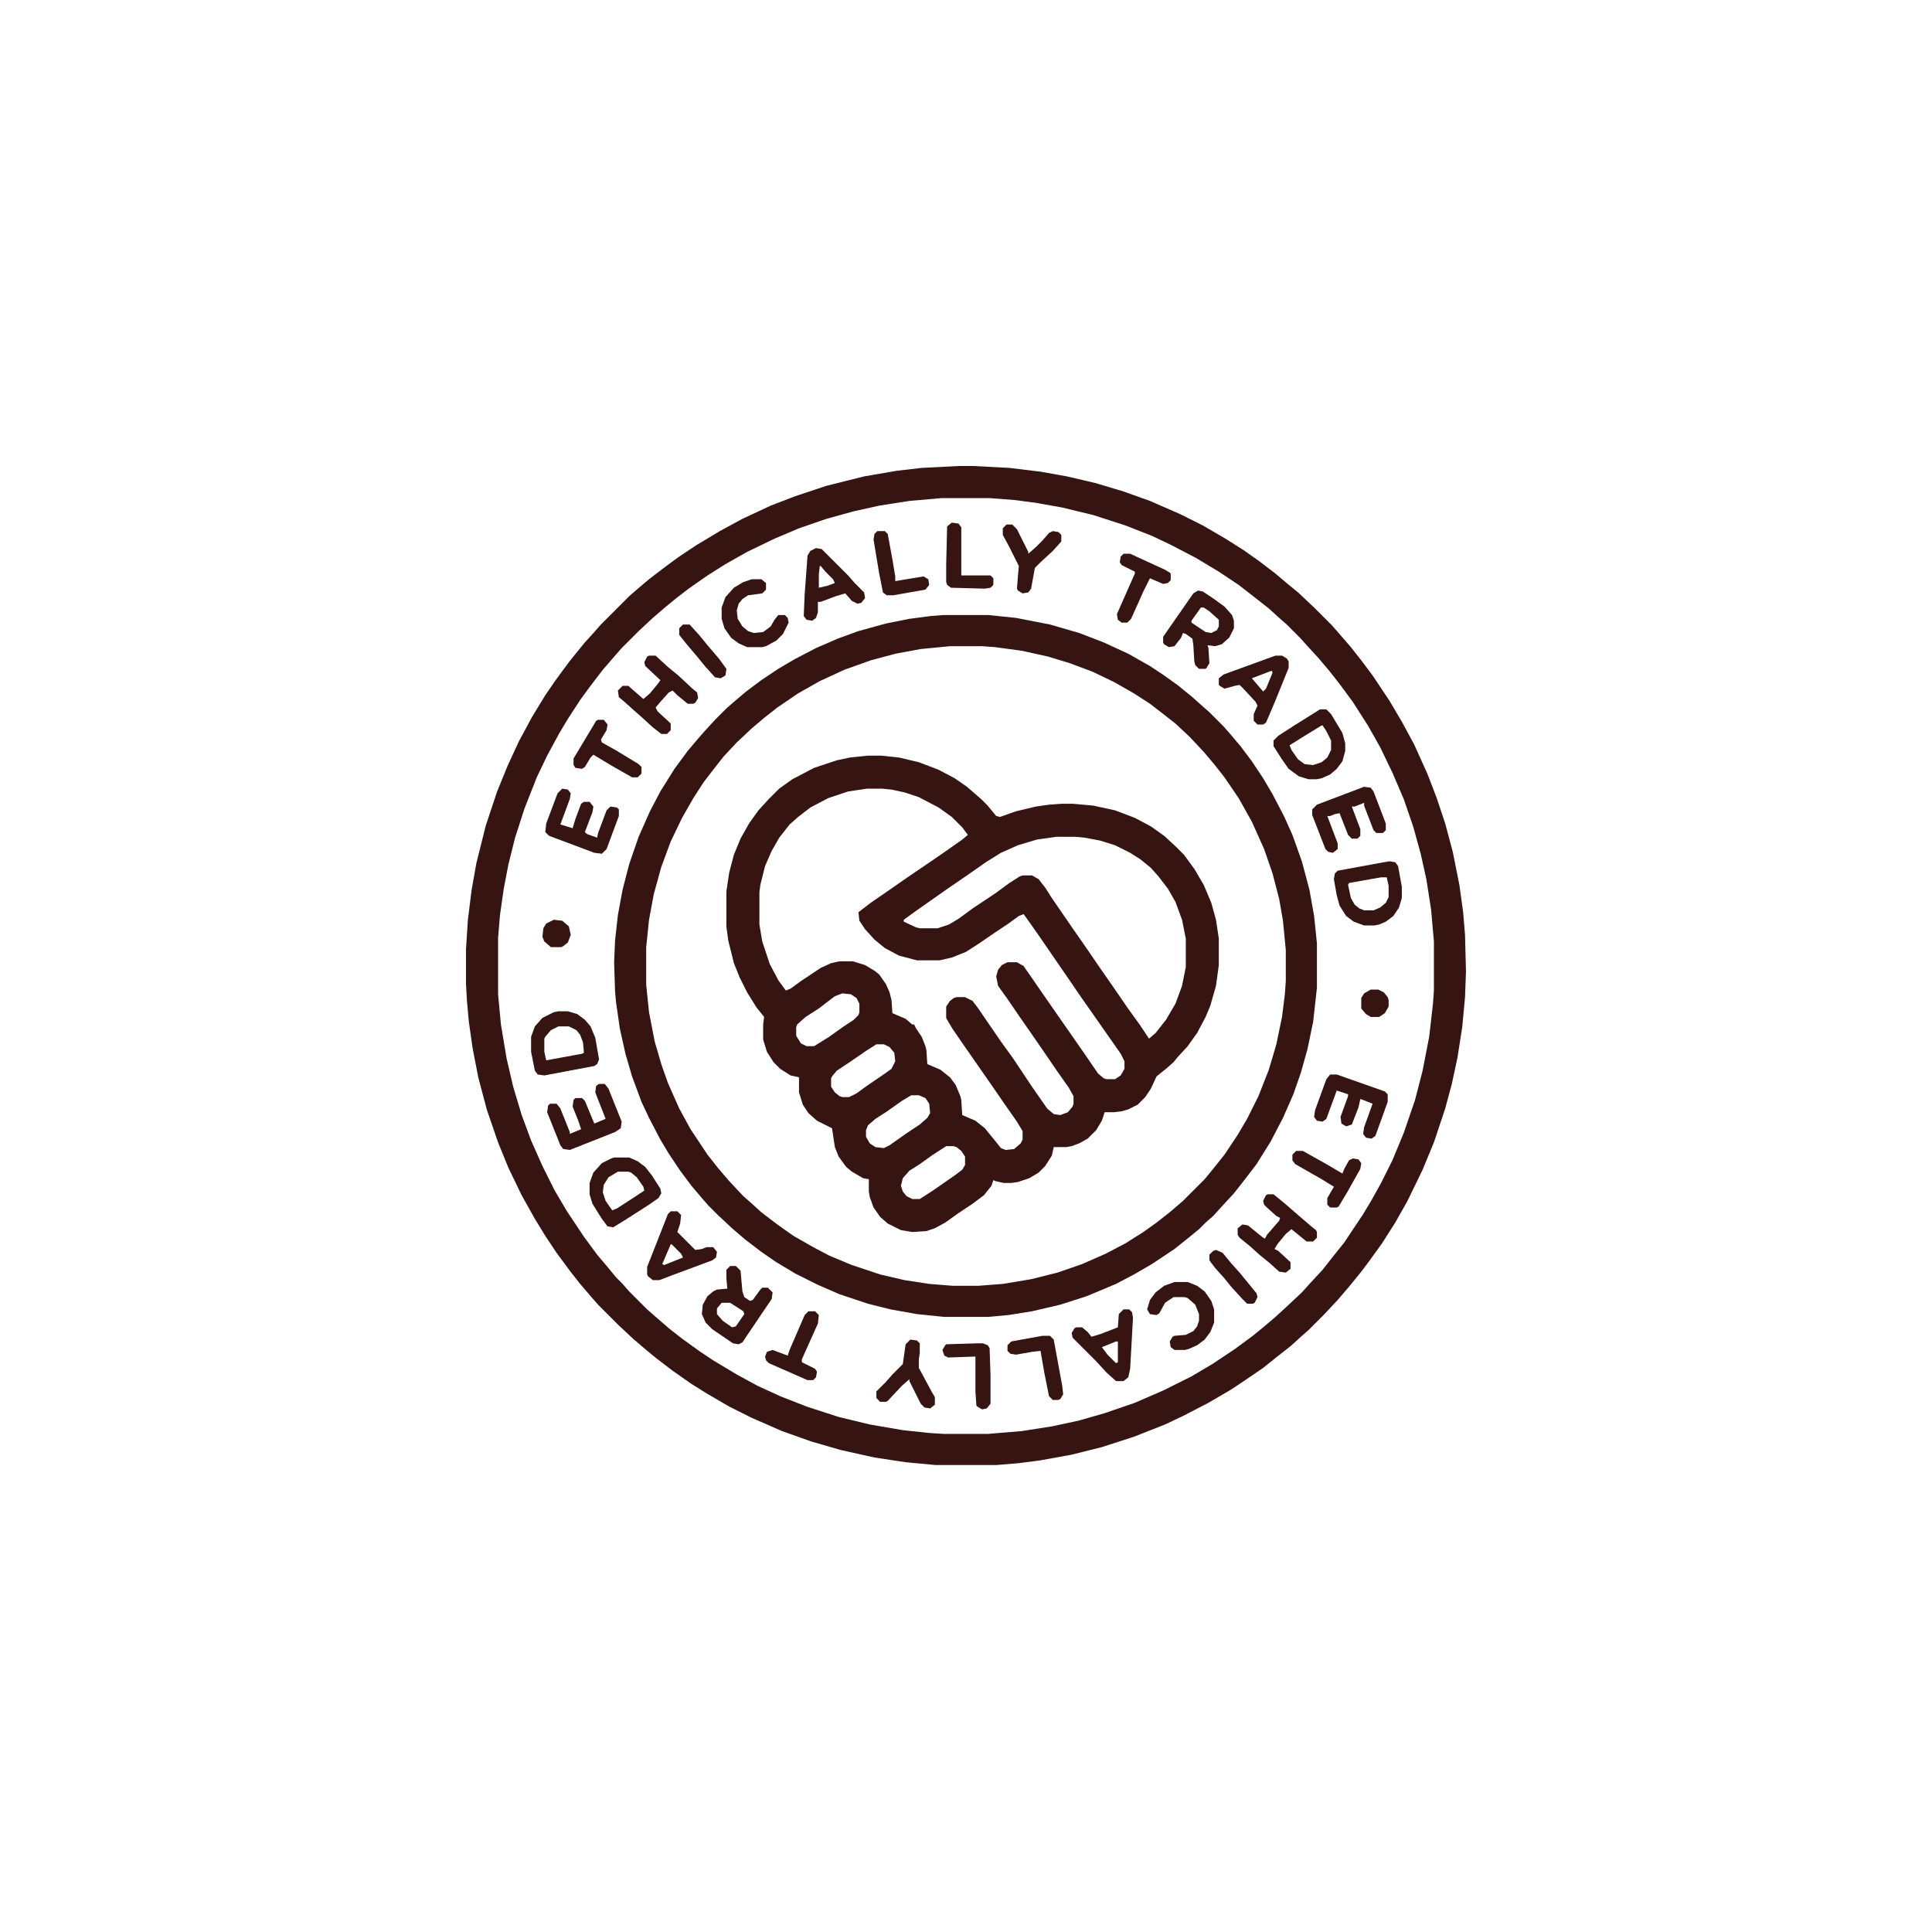 <svg xmlns="http://www.w3.org/2000/svg" height="1280" width="1280" viewBox="0 0 2048 1594" version="1.1">
<path fill="#351412" d="m0 0h16l38 2 33 4 28 5 30 7 30 9 28 10 32 14 24 12 24 14 19 12 17 12 17 13 13 11 11 9 17 16 19 19 7 8 13 15 11 14 12 16 18 27 13 22 13 24 14 31 10 26 9 27 8 30 7 35 4 29 2 24 1 39-1 27-3 32-5 32-6 28-7 26-12 36-12 29-16 33-13 23-14 22-13 18-9 12-13 16-12 14-15 16-16 16-8 7-11 10-14 11-15 12-19 13-15 10-24 14-27 14-19 9-33 13-34 11-32 8-33 6-23 3-24 2h-64l-32-3-33-5-36-8-31-9-31-11-32-14-24-12-24-14-16-10-20-14-17-13-11-9-14-12-15-14-22-22-7-8-12-14-11-14-14-19-12-18-11-18-14-25-14-29-11-27-12-35-9-34-6-31-4-28-2-22-1-18v-37l2-31 4-32 5-28 10-40 12-36 11-27 12-26 14-26 14-23 11-16 14-19 8-10 9-11 10-11 7-8 30-30 8-7 13-11 17-13 15-11 18-12 25-15 24-13 30-14 26-10 33-11 40-10 35-6 26-3zm-18 34-34 3-32 5-27 6-29 8-29 10-26 11-29 14-23 13-19 12-20 14-13 10-11 9-14 12-15 14-18 18-7 8-13 15-13 17-11 15-13 20-9 15-13 24-11 23-13 33-10 31-7 28-5 26-4 28-2 24v60l3 32 6 36 7 30 9 30 10 27 12 27 13 26 13 22 18 27 14 19 11 13 9 11 7 7 7 8 19 19 8 7 15 13 14 11 18 13 15 10 25 15 22 12 24 11 28 11 34 11 33 8 35 6 28 3 16 1h46l36-3 32-5 28-6 28-8 32-11 30-13 30-15 22-13 24-16 19-14 11-9 13-11 12-11 16-15 9-10 13-14 11-14 12-15 20-30 9-15 10-18 12-24 12-29 12-35 8-31 7-36 4-35 1-14v-52l-3-34-5-32-6-27-8-29-10-29-12-28-13-27-13-23-16-25-14-19-11-14-11-13-11-12-9-10-14-14-8-7-11-10-14-11-18-14-21-14-25-15-27-14-19-9-28-11-34-11-33-8-28-5-23-3-26-2z" transform="translate(1016,267)"></path>
<path fill="#351412" d="m0 0h14l19 2 21 5 21 8 17 9 13 9 15 13 7 7 9 11 4 1 17-6 21-5 14-2 14-1h11l22 2 23 5 21 8 17 9 14 10 12 11 9 9 11 15 10 17 8 19 5 18 3 20v28l-3 22-6 21-5 12-9 17-10 14-11 12-4 5-8 7-10 8-6 13-6 9-8 8-10 5-7 2-8 1h-10l-3 9-6 10-9 9-9 5-8 3-6 1h-13l-2 9-7 11-7 7-10 6-12 4-7 1h-8l-9-2-2-1-2 6-8 10-12 9-15 10-14 10-11 6-9 3-15 1-12-2-14-7-8-7-7-10-4-11-1-6v-13l-6-1-12-7-6-5-8-11-4-10-3-20-16-8-9-8-6-9-4-13v-16l-9-2-11-7-7-7-7-11-4-13v-16l1-8-8-10-10-16-8-16-6-15-6-24-2-15v-37l3-20 5-19 7-17 9-16 10-14 11-12 11-11 14-10 23-12 24-8 14-3zm-1 35-20 3-21 7-19 10-13 10-9 8-11 14-8 14-7 16-5 20-1 8v34l3 18 8 24 9 17 8 11 5-2 11-8 21-14 11-5 9-2h14l13 4 10 6 5 4 7 10 4 9 2 8 1 14 14 6 7 6h2l2 4 6 9 4 10 1 4 1 15 14 6 10 8 6 8 5 12 1 4 1 16 14 6 10 8 9 11 8 10 5 2 9-1 7-6 2-4v-9l-6-10-14-20-11-16-32-46-11-16-6-10-1-2v-12l4-6 4-3 3-1h9l8 4 6 8 13 19 11 16 13 18 20 30 16 23 7 6 7 1 8-3 5-6 1-3v-8l-5-9-12-17-13-19-11-16-16-23-13-19-10-14-2-10 2-7 4-5 6-3h10l7 4 7 10 11 16 48 69 13 19 6 5 3 1h9l6-4 4-7v-8l-4-8-42-60-13-19-33-48-12-17-3-4-5 2-11 8-15 10-16 11-14 9-15 6-13 3h-24l-19-5-15-8-11-9-10-11-6-9-1-9 13-10 16-11 23-16 25-17 16-11 17-12 6-5-6-8-11-11-14-10-21-11-15-5-14-3-10-1zm201 51-21 3-20 6-18 8-16 10-20 14-19 13-20 14-17 12-11 8v2l13 6 4 1h19l12-4 10-6 15-11 24-16 15-11 11-7 3-1h10l7 4 7 9 7 11 22 32 16 23 13 19 16 23 13 19 13 18 10 15 7-6 11-14 10-17 7-19 4-20v-30l-4-20-7-19-8-14-10-13-8-9-11-9-11-7-16-8-16-5-16-3-10-1zm-227 166-8 3-17 13-14 9-9 8-1 3v9l5 8 6 3h8l16-10 14-10 12-8 5-5 1-3v-9l-3-6-6-4zm36 54-11 7-16 11-15 10-5 6-1 2v9l4 6 5 4 3 1h7l8-4 11-8 19-13 7-5 4-8-1-9-5-6-6-3zm37 54-10 6-17 12-11 7-8 7-2 5v7l4 7 6 4 9 1 6-3 17-12 15-10 8-7 3-5-1-10-4-6-7-3zm37 54-14 9-14 10-11 7-7 8-2 8 2 6 4 5 6 3h8l14-9 23-16 8-6 3-5v-9l-4-6-5-4-3-1z" transform="translate(920,574)"></path>
<path fill="#351412" d="m0 0h48l29 3 36 7 31 9 26 10 26 12 23 13 15 10 14 10 16 13 10 9 8 7 15 15 7 8 11 13 12 16 12 18 10 17 12 23 9 20 10 28 8 30 5 28 3 29v47l-4 36-6 29-7 25-8 23-11 25-13 25-15 24-13 17-11 14-12 13-10 11-8 7-7 7-11 9-15 12-24 16-19 11-19 10-31 13-28 9-30 7-25 4-22 2h-46l-29-3-28-5-24-6-30-10-23-10-24-12-20-12-16-11-17-13-14-12-15-14-10-10-7-8-11-13-12-16-12-18-9-15-12-23-8-17-10-27-7-24-6-27-4-28-1-11-1-31 1-23 3-27 5-27 7-27 10-29 12-27 11-21 15-24 14-19 11-13 7-8 11-12 12-12 8-7 13-11 16-12 18-12 17-10 23-12 23-10 22-8 29-8 25-5 23-3zm7 33-31 3-27 5-26 7-28 10-26 12-23 13-22 15-14 11-13 11-16 15-14 15-11 14-10 13-11 17-12 21-12 25-10 27-8 29-5 27-3 29v40l3 29 6 31 7 24 7 20 12 27 12 22 18 27 11 14 12 14 15 16 8 7 11 10 17 13 17 12 21 12 17 9 24 10 30 10 26 6 26 4 25 2h27l26-2 30-5 28-7 26-9 25-11 21-11 19-12 14-10 14-11 14-12 23-23 9-11 12-15 14-21 10-17 12-24 11-28 8-27 6-29 3-24 1-14v-33l-3-31-4-23-7-27-9-26-13-29-14-25-15-22-11-14-11-13-15-16-15-14-14-11-13-10-17-11-21-12-23-11-24-9-23-7-27-6-29-4-14-1z" transform="translate(1e3 425)"></path>
<path fill="#351412" d="m0 0 5 1 12 8 11 8 8 9 2 6v8l-5 10-8 7-7 2-8-1 1 3 1 16-3 5-1 1h-7l-4-4-1-4-1-17-1-7-7-5-3-1-2 5-7 9-6 1-5-3-1-2v-6l32-46zm3 18-10 14v2l15 10 6 1 6-3 2-4v-7l-10-9-6-4z" transform="translate(1270,399)"></path>
<path fill="#351412" d="m0 0 6 1 3 4 4 22v12l-3 10-6 9-8 6-7 3-5 1h-11l-11-4-8-6-7-11-3-11-3-17 1-6 3-3 49-9zm-9 17-34 6-1 2 3 14 4 7 5 4 5 2h10l7-3 6-5 3-6v-12l-2-9z" transform="translate(1473,686)"></path>
<path fill="#351412" d="m0 0h7l5 5 12 20 3 11v8l-3 11-6 8-7 6-9 4-5 1h-9l-10-3-11-8-7-10-9-14v-6l5-5 17-11 24-15zm2 17-18 11-16 10 2 5 7 10 7 5 9 1 9-3 6-5 4-8v-10l-5-10-4-6z" transform="translate(1399,525)"></path>
<path fill="#351412" d="m0 0h10l10 3 8 6 6 7 5 12 4 23-2 5-3 2-53 10-7-1-3-4-4-20v-16l4-11 8-9 12-6zm0 16-8 4-6 7-1 2v14l2 9 38-7 2-1-1-11-3-8-4-5-8-4z" transform="translate(592,845)"></path>
<path fill="#351412" d="m0 0h6l5 5 2 22 2 6 6 4 3-1 8-11 2-2h6l5 5-1 7-25 37-6 9-4 2-6-1-22-15-7-7-4-9 1-10 5-9 6-5 4-2 11-1-1-11v-9zm-9 39-5 6v6l6 7 10 7 4-1 9-13-1-3-14-9z" transform="translate(774,1115)"></path>
<path fill="#351412" d="m0 0h16l9 4 8 6 7 9 9 14 1 5-3 5-10 7-25 16-13 8-6-1-6-8-10-16-3-10v-12l4-11 9-10 10-5zm4 15-10 6-5 8-1 8 3 9 7 10 5-2 20-13 9-6-1-4-7-10-6-5-3-1z" transform="translate(651 1e3)"></path>
<path fill="#351412" d="m0 0h7l13 12 11 9 15 14 5 4 1 6-3 5-2 1h-6l-11-9-5-5-4 2-9 10-5 6 2 4 13 12 1 1v7l-4 4h-6l-9-7-12-11-8-7-10-9-6-5-1-7 5-5h6l16 14 7-6 9-11 2-3-16-15-1-4 3-6z" transform="translate(688,468)"></path>
<path fill="#351412" d="m0 0h6l4 5 14 35-1 7-6 4-48 19-7-1-3-4-14-35 1-7 2-2h7l4 5 10 25v2l12-5-3-9-6-15 1-7 2-2h7l3 3 10 24 12-5-11-28 1-7z" transform="translate(635,922)"></path>
<path fill="#351412" d="m0 0 6 1 3 4-1 6-10 27 10 3 3 1 3-10 6-16 3-2h6l4 5-1 6-8 21 2 2 11 4 1-5 9-24 4-4 7 1 2 2v7l-13 35-5 5-8-1-48-18-4-4 1-9 12-32z" transform="translate(596,609)"></path>
<path fill="#351412" d="m0 0h6l11 9 15 13 14 12 5 4 1 2v6l-4 4h-7l-11-9-5-4-6 5-9 11-3 5 4 2 13 12v7l-5 4-7-1-10-9-11-9-10-9-11-9-2-3v-7l5-4 6 1 11 9 5 4 2 1 2-4 13-15 1-3-4-2-10-9-3-3-1-4 3-6z" transform="translate(1344,1039)"></path>
<path fill="#351412" d="m0 0 7 1 3 4 13 34v7l-3 3h-7l-3-3-10-26v-3l-10 4h-3l9 24v7l-3 3h-6l-4-4-9-23-5 1-5 2h-3l11 29v6l-5 4-5-1-3-3-14-36v-6l5-5z" transform="translate(1446,607)"></path>
<path fill="#351412" d="m0 0h7l51 18 3 3v8l-13 36-4 3-6-1-3-4 1-7 9-25-10-4-3-1-2 9-7 18-6 2-5-3-1-7 8-22v-2l-12-4-11 30-4 3-6-1-3-4 1-7 12-33z" transform="translate(1410,912)"></path>
<path fill="#351412" d="m0 0h7l5 3 2 3v7l-15 37-9 21-3 2h-6l-4-4v-7l4-9-2-4-12-13-5-5-5 1-11 3-5-3-1-1v-7l5-4zm-4 16-21 8 12 14 3-3 7-17z" transform="translate(1352,468)"></path>
<path fill="#351412" d="m0 0h7l4 4-1 9-3 9 19 19 7-1 5-2h7l4 5-1 6-4 3-43 16-13 5h-7l-5-4-1-2v-8l22-56zm0 35-9 21 2 1 20-8-2-4-10-10z" transform="translate(711,1057)"></path>
<path fill="#351412" d="m0 0 6 1 28 28 7 8 10 10 1 6-4 5-4 1-6-3-7-8-10 3-16 6h-3v11l-2 6-4 3-6-1-3-4 1-23 3-41 3-5zm4 19-1 9v14l9-2 8-3-2-4-8-8-5-6z" transform="translate(865,354)"></path>
<path fill="#351412" d="m0 0h6l3 3 1 6-3 54-2 9-5 4h-8l-10-9-11-12-25-25-1-5 3-5 2-1h6l6 5 4 5 10-3 18-7 1-14zm-8 34-15 6 6 8 9 9 2-1v-22z" transform="translate(1191,1161)"></path>
<path fill="#351412" d="m0 0h14l10 4 8 6 7 10 3 9v14l-4 10-6 8-8 6-9 4-4 1h-11l-4-3-1-6 3-5 2-1 12-1 8-4 4-5 2-6v-7l-4-10-8-7-3-1h-12l-9 6-6 11-3 2-7-1-3-5 3-10 6-8 9-7z" transform="translate(1245,1132)"></path>
<path fill="#351412" d="m0 0h10l5 4v7l-4 4-15 2-6 4-4 5-2 7 1 9 5 8 6 5 6 2 10-1 8-6 4-7 4-5h7l3 3 1 5-6 12-7 7-11 6-4 1h-16l-9-4-8-6-7-10-3-10v-12l4-11 9-10 10-6z" transform="translate(797,387)"></path>
<path fill="#351412" d="m0 0 7 1 3 3v10l-1 7v9l14 26 3 5v8l-5 4-6-1-4-4-12-24v-2l-8 7-15 16-2 1h-6l-4-4v-7l10-10 7-8 11-11 3-21z" transform="translate(965,1193)"></path>
<path fill="#351412" d="m0 0h6l5 5 12 24v2l8-7 7-7 7-8 4-2 6 1 3 3v7l-9 10-13 12-6 6-4 22-3 4-6 1-5-3-1-2 1-13 1-11-10-20-7-13v-7z" transform="translate(1067,329)"></path>
<path fill="#351412" d="m0 0h7l37 17 5 3 1 1v7l-3 3-5 1-14-6-7 14-13 29-4 4h-6l-4-3-1-6 11-25 8-18v-2l-14-7-2-3 1-6z" transform="translate(1191,360)"></path>
<path fill="#351412" d="m0 0h7l25 14 17 10 2-5 5-9 4-2 6 1 3 4-1 6-14 25-9 15-2 1h-7l-3-3v-7l7-12-13-8-28-16-3-4v-6z" transform="translate(1374,993)"></path>
<path fill="#351412" d="m0 0h7l4 4-1 9-13 29-4 9v3l14 7 2 3-1 6-3 3h-6l-41-18-3-3-1-4 2-5 6-2 16 6 2-6 16-37z" transform="translate(857,1163)"></path>
<path fill="#351412" d="m0 0h6l4 5-1 6-6 10 1 3 16 9 23 14 3 3v7l-4 4h-6l-21-12-20-12-3 3-6 10-3 2-7-1-2-3v-7l24-40z" transform="translate(634,536)"></path>
<path fill="#351412" d="m0 0h8l3 3 5 27 3 18v5l30-5 5 3 1 6-4 5-34 6h-7l-4-3-4-20-6-36 1-6z" transform="translate(930,336)"></path>
<path fill="#351412" d="m0 0h8l4 4 9 49 1 9-3 5-2 1h-6l-4-4-5-25-4-23-9 1-17 3-6-1-3-3v-6l4-4z" transform="translate(1105,1189)"></path>
<path fill="#351412" d="m0 0h7l5 2 2 3 1 29v30l-4 5-5 1-5-3-1-1-1-15v-37l-29 1-4-2-2-6 3-5 1-1z" transform="translate(1035,1197)"></path>
<path fill="#351412" d="m0 0 7 1 3 4v51h31l3 3v7l-3 3-6 1-36-1-4-3-1-3v-19l1-40z" transform="translate(1009,327)"></path>
<path fill="#351412" d="m0 0h7l10 11 9 11 12 14 8 11-1 7-5 3-6-1-10-11-9-11-11-13-8-10v-7z" transform="translate(724,435)"></path>
<path fill="#351412" d="m0 0 7 3 9 11 9 10 18 22 1 4-3 6-2 1h-6l-5-5-11-12-9-11-9-10-6-8v-6l4-4z" transform="translate(1289,1098)"></path>
<path fill="#351412" d="m0 0 9 1 7 6 2 9-3 8-5 4-2 1h-11l-7-6-2-5 1-9 3-5z" transform="translate(587,748)"></path>
<path fill="#351412" d="m0 0h8l6 3 4 5 1 3v7l-4 7-6 4h-9l-5-3-5-6v-11l3-5z" transform="translate(1453,822)"></path>
</svg>
